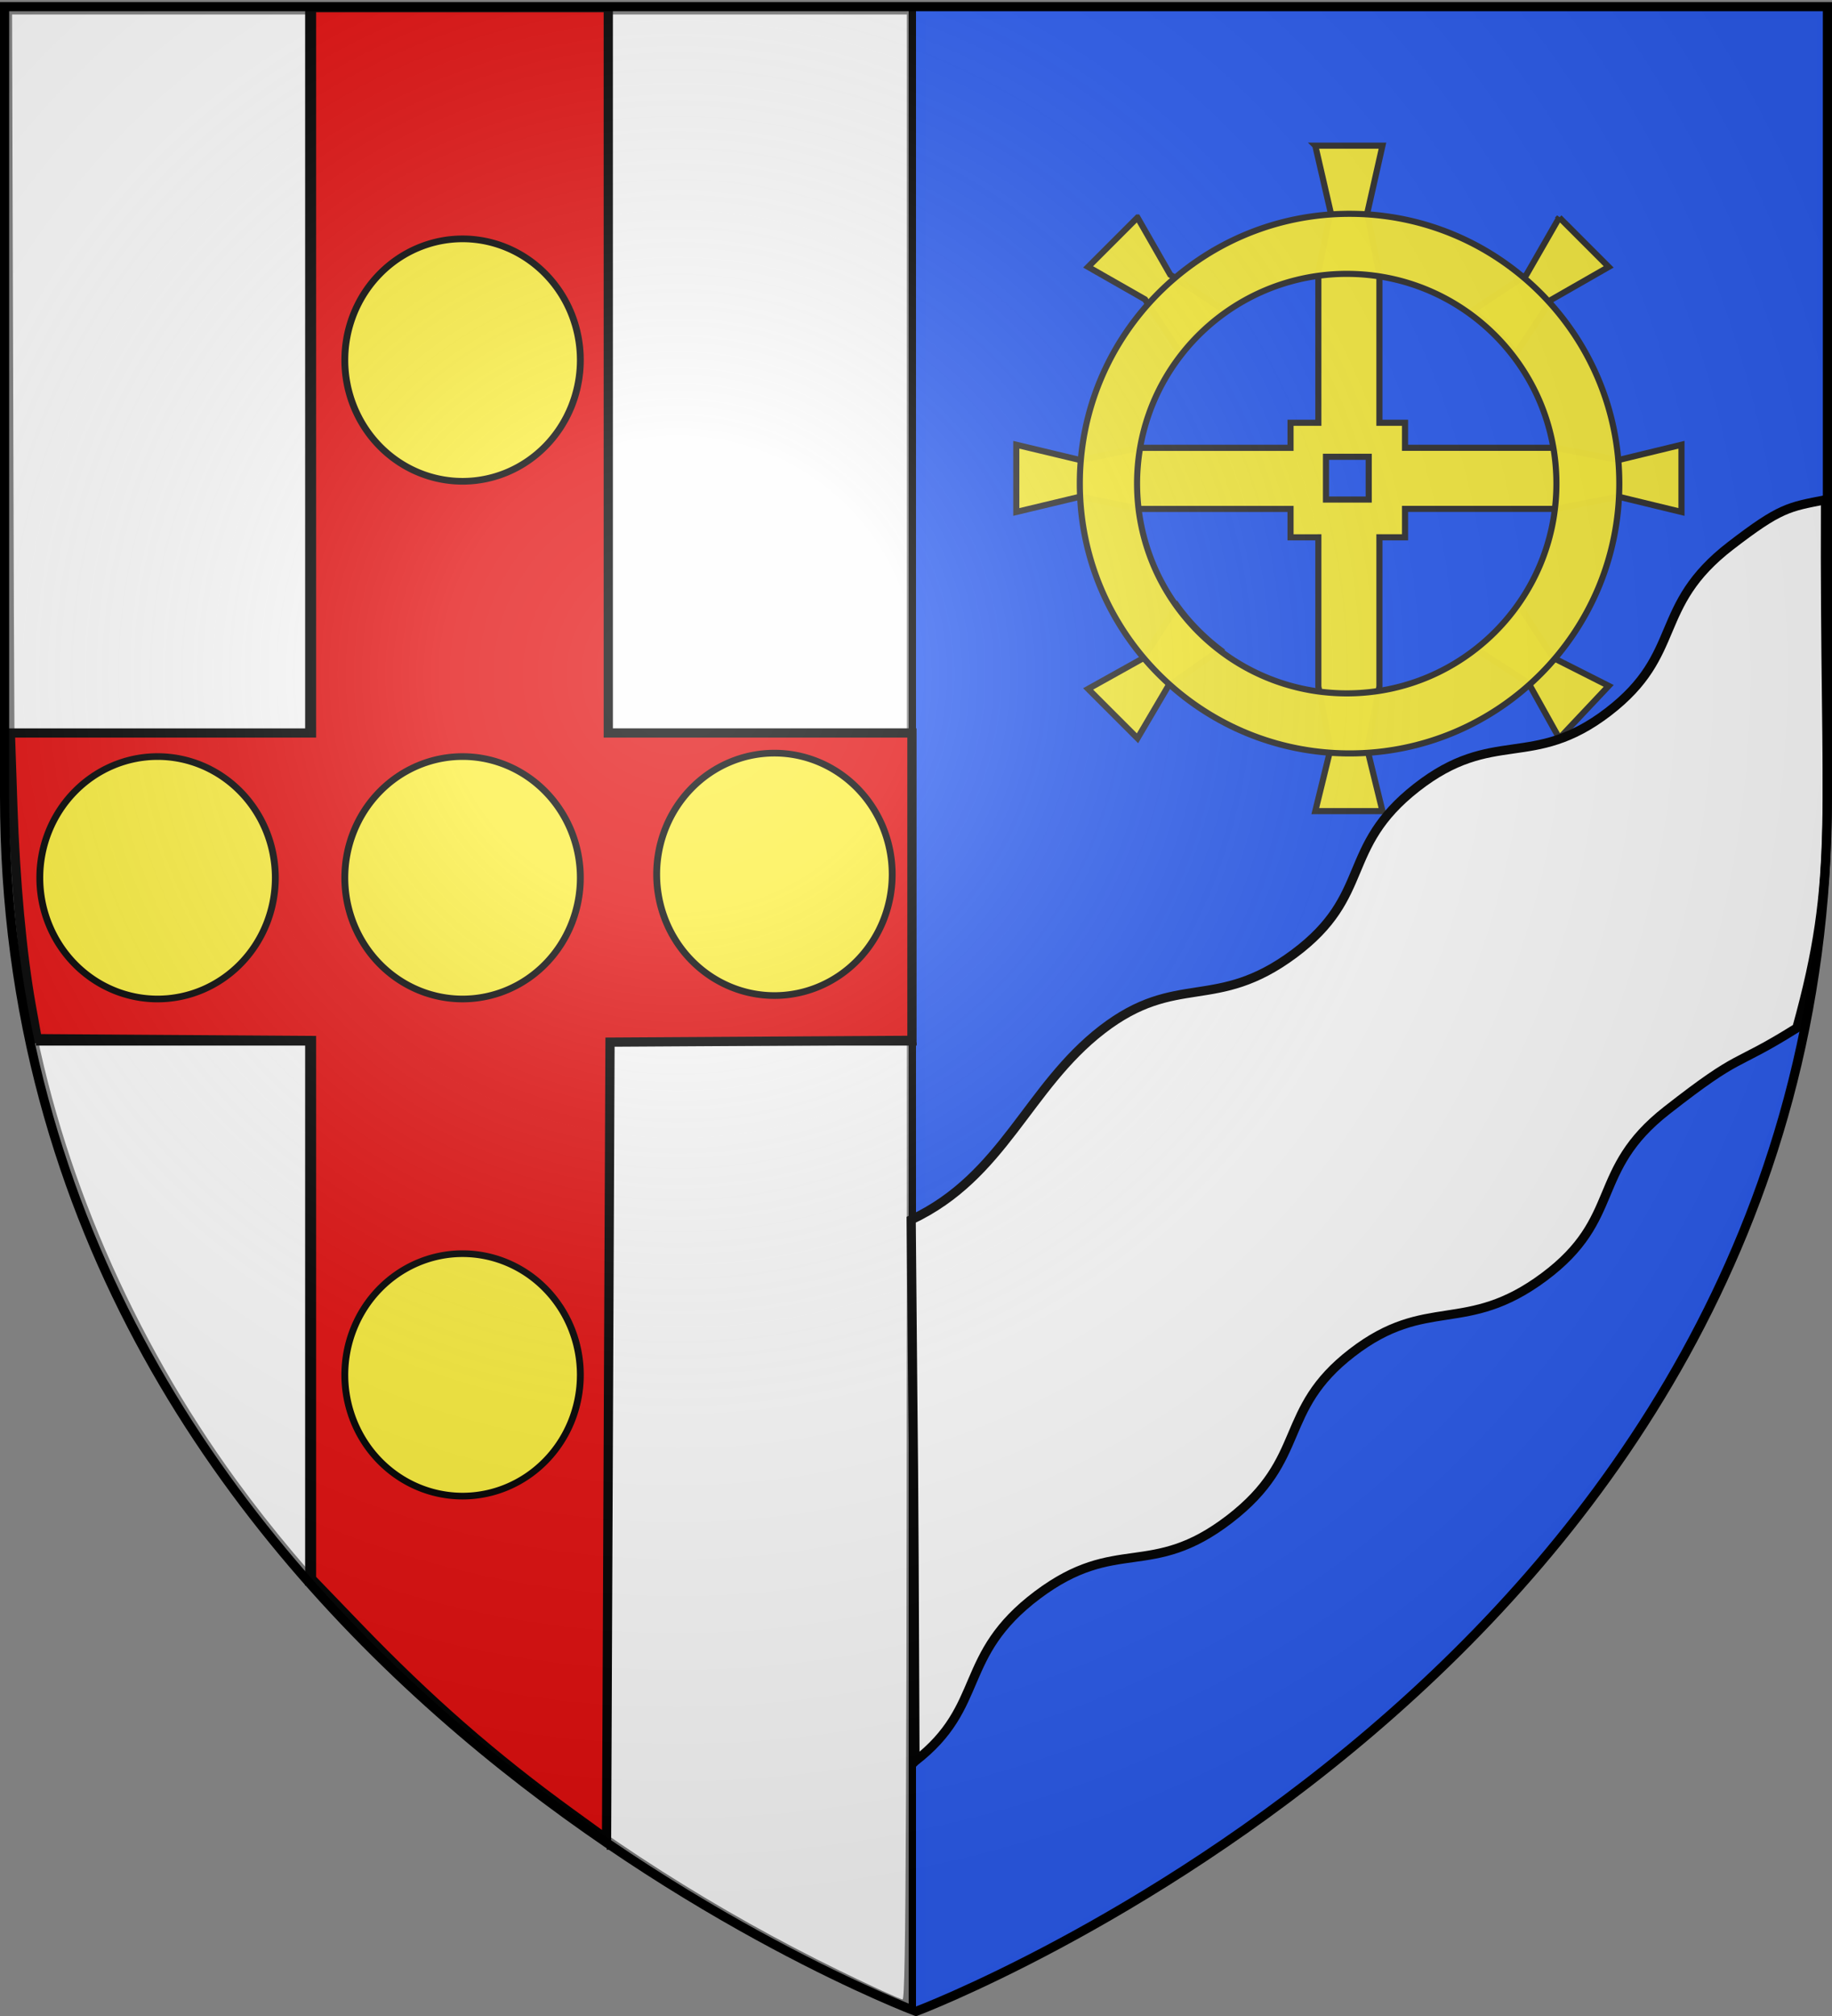 <svg xmlns="http://www.w3.org/2000/svg" xmlns:xlink="http://www.w3.org/1999/xlink" width="600" height="660" version="1.0"><rect width="100%" height="100%" fill="#808080" stroke="none"/><defs><linearGradient id="b"><stop offset="0" style="stop-color:white;stop-opacity:.314"/><stop offset=".19" style="stop-color:white;stop-opacity:.251"/><stop offset=".6" style="stop-color:#6b6b6b;stop-opacity:.125"/><stop offset="1" style="stop-color:black;stop-opacity:.125"/></linearGradient><linearGradient id="a"><stop offset="0" style="stop-color:#fd0000;stop-opacity:1"/><stop offset=".5" style="stop-color:#e77275;stop-opacity:.659"/><stop offset="1" style="stop-color:black;stop-opacity:.323"/></linearGradient><radialGradient xlink:href="#b" id="c" cx="221.445" cy="226.331" r="300" fx="221.445" fy="226.331" gradientTransform="matrix(1.353 0 0 1.349 -77.63 -84.625)" gradientUnits="userSpaceOnUse"/></defs><g style="display:inline"><path d="M299.1 658.316V1.717" style="fill:none;fill-rule:evenodd;stroke:#000;stroke-width:3;stroke-linecap:butt;stroke-linejoin:miter;stroke-miterlimit:4;stroke-dasharray:none;stroke-opacity:1;display:inline"/><path d="M275.126 645.229c-80.8-39.407-150.846-96.329-197.723-160.676-34.05-46.74-57.748-101.7-67.27-156.012-5.388-30.731-5.289-27.637-5.748-179.864L3.951 4.731H297.012v324.932c0 259.214-.283 324.926-1.402 324.902-.772-.017-9.99-4.218-20.484-9.336z" style="opacity:1;fill:#fff;fill-opacity:.98;fill-rule:nonzero;stroke:none;stroke-width:3.367;stroke-linecap:round;stroke-miterlimit:4;stroke-dasharray:none;stroke-dashoffset:0;stroke-opacity:1"/><path d="M301.502 330.3V4.73H596.691v139.057c0 145.767-.19 152.514-5.124 181.386-9.451 55.306-31.211 107.223-65.273 155.732-45.783 65.204-118.016 124.276-201.222 164.559-10.185 4.93-19.655 9.29-21.044 9.685l-2.526.72v-325.57z" style="opacity:1;fill:#2b5df2;fill-opacity:.98;fill-rule:nonzero;stroke:#2b5df2;stroke-width:3;stroke-linecap:round;stroke-miterlimit:4;stroke-dasharray:none;stroke-dashoffset:0;stroke-opacity:1"/><path d="M100.436 2.84v236.824H1.666M11.767 341.802h88.67V519.14M199.207 605.564V341.802h101.015M297.977 239.664h-98.77V1.717" style="fill:none;fill-rule:evenodd;stroke:#000;stroke-width:1px;stroke-linecap:butt;stroke-linejoin:miter;stroke-opacity:1"/><path d="M187.352 593.86c-25.741-18.652-46.864-37.109-70.353-61.476l-14.975-15.535V340.637l-44.925-.295-44.924-.296-1.924-10.743c-3.053-17.047-5.213-40.516-6.064-65.87l-.788-23.465h98.625V2.497h97.195v237.471h99.456v100.62l-49.446.294-49.445.295-.565 130.435-.565 130.436-11.302-8.189z" style="opacity:1;fill:#e20909;fill-opacity:.98;fill-rule:nonzero;stroke:#000;stroke-width:3.022;stroke-linecap:round;stroke-miterlimit:4;stroke-dasharray:none;stroke-dashoffset:0;stroke-opacity:1"/></g><g style="display:inline"><g style="display:inline"><path d="m358 270.219 10 43.36-8 39.358v98.72h-18.219v16.406h-98.906l-38.906 8-41.813-10v44l41.813-10 38.906 8h98.906v18.593H360v97.64l8 40.821-10 40.82h44l-10-40.82 8-40.82v-97.64h16.781v-18.595h98.531l41.266-8 41.266 10v-44l-41.266 10-41.265-8H416.78v-16.406H400v-96.719l-8-40.359 10-44.36h-44zm7 203.719h28v28h-28v-28z" style="opacity:1;fill:#fcef3c;fill-opacity:.98;fill-rule:nonzero;stroke:#313131;stroke-width:4;stroke-linecap:butt;stroke-linejoin:miter;stroke-miterlimit:4;stroke-dasharray:none;stroke-dashoffset:0;stroke-opacity:1;display:inline" transform="matrix(.5 0 0 .5 251.773 -87.424)"/><path d="m241.54 317.263-32.35 32.34 37.266 21.27 23.267 35.269a138.128 138.128 0 0 1 28.745-27.96l-35.464-23.459-21.464-37.46zm276.294-.006-21.601 37.599-35.602 23.598c10.79 7.828 20.51 17.207 28.72 27.958l23.412-35.403 37.411-21.402-32.34-32.35zM267.54 571.573l-22.167 34.177-36.168 20.177 32.332 32.321 20.03-34.027 34.03-24.027c-10.602-8.07-20.091-17.67-28.057-28.621zm223.932-.365c-7.802 10.82-17.17 20.558-27.903 28.803l34.135 22.13 20.135 36.13 32.351-34.34-36.36-18.361-22.358-34.362z" style="opacity:1;fill:#fcef3c;fill-opacity:.98;fill-rule:nonzero;stroke:#313131;stroke-width:4;stroke-linecap:butt;stroke-linejoin:miter;stroke-miterlimit:4;stroke-dasharray:none;stroke-dashoffset:0;stroke-opacity:1;display:inline" transform="matrix(.5 0 0 .5 251.773 -87.424)"/></g><path d="M-176.595 238.584c-97.57 0-176.688 79.056-176.688 176.625 0 86.196 61.774 158 143.438 173.563a177.398 177.398 0 0 0 33.25 3.125c97.568 0 176.687-79.12 176.687-176.688 0-97.569-79.119-176.625-176.687-176.625zm-1.813 39.313c75.858 0 137.313 61.47 137.313 137.312 0 75.843-61.455 137.375-137.313 137.375-75.858 0-137.375-61.532-137.375-137.375 0-63.63 43.264-117.1 102-132.687a137.916 137.916 0 0 1 35.375-4.625z" style="opacity:1;fill:#fcef3c;fill-opacity:.98;fill-rule:nonzero;stroke:#313131;stroke-width:4;stroke-linecap:butt;stroke-linejoin:miter;stroke-miterlimit:4;stroke-dasharray:none;stroke-dashoffset:0;stroke-opacity:1;display:inline" transform="matrix(.5 0 0 .5 530.292 -49.294)"/></g><g style="display:inline"><path d="M103.188 378.5c29.574-.081 31.985-19.077 64.968-18.688 32.463.384 32.376 18.67 65 18.688 32.625.017 34.003-18.65 65-18.688 30.997-.036 32.9 18.17 65 18.688 32.101.519 33.035-18.427 65.031-18.688 32.007-.26 24.991 2.142 50.297 4.587 42.34-31.813 47.784-47.486 112.9-131.313-11.003-5.48-13.226-7.024-33.79-7.024-32.588 0-33.604 18.708-64.969 18.657-31.365-.052-32.9-18.916-64.875-18.656-31.964.26-32.87 19.174-64.938 18.656-32.068-.518-34.003-18.693-64.968-18.656-30.966.036-54.792 18.394-87.519 11.191-67.077 88.676-29.139 38.998-107.137 141.246z" style="fill:#fff;fill-opacity:1;fill-rule:evenodd;stroke:#000;stroke-width:2.997;stroke-linecap:butt;stroke-linejoin:miter;stroke-miterlimit:4;stroke-opacity:1" transform="rotate(-37.583 492.537 188.826)"/><path d="M0 0h600v660H0z" style="fill:none;fill-opacity:1;fill-rule:nonzero;stroke:none;stroke-width:6.203;stroke-linecap:round;stroke-linejoin:round;stroke-miterlimit:4;stroke-dasharray:none;stroke-opacity:1" transform="rotate(-37.583 492.537 188.826)"/></g><path d="M-47.14 6.207a51.63 54.436 0 1 1-103.26 0 51.63 54.436 0 1 1 103.26 0z" style="opacity:1;fill:#fcef3c;fill-opacity:1;fill-rule:nonzero;stroke:#000;stroke-width:3;stroke-linecap:round;stroke-linejoin:miter;marker:none;marker-start:none;marker-mid:none;marker-end:none;stroke-miterlimit:4;stroke-dasharray:none;stroke-dashoffset:0;stroke-opacity:1;visibility:visible;display:inline;overflow:visible;enable-background:accumulate" transform="matrix(.747 0 0 .729 225.28 282.842)"/><path d="M-47.14 6.207a51.63 54.436 0 1 1-103.26 0 51.63 54.436 0 1 1 103.26 0z" style="opacity:1;fill:#fcef3c;fill-opacity:1;fill-rule:nonzero;stroke:#000;stroke-width:3;stroke-linecap:round;stroke-linejoin:miter;marker:none;marker-start:none;marker-mid:none;marker-end:none;stroke-miterlimit:4;stroke-dasharray:none;stroke-dashoffset:0;stroke-opacity:1;visibility:visible;display:inline;overflow:visible;enable-background:accumulate" transform="matrix(.747 0 0 .729 327.417 281.72)"/><path d="M-47.14 6.207a51.63 54.436 0 1 1-103.26 0 51.63 54.436 0 1 1 103.26 0z" style="opacity:1;fill:#fcef3c;fill-opacity:1;fill-rule:nonzero;stroke:#000;stroke-width:3;stroke-linecap:round;stroke-linejoin:miter;marker:none;marker-start:none;marker-mid:none;marker-end:none;stroke-miterlimit:4;stroke-dasharray:none;stroke-dashoffset:0;stroke-opacity:1;visibility:visible;display:inline;overflow:visible;enable-background:accumulate" transform="matrix(.747 0 0 .729 125.387 282.842)"/><path d="M-47.14 6.207a51.63 54.436 0 1 1-103.26 0 51.63 54.436 0 1 1 103.26 0z" style="opacity:1;fill:#fcef3c;fill-opacity:1;fill-rule:nonzero;stroke:#000;stroke-width:3;stroke-linecap:round;stroke-linejoin:miter;marker:none;marker-start:none;marker-mid:none;marker-end:none;stroke-miterlimit:4;stroke-dasharray:none;stroke-dashoffset:0;stroke-opacity:1;visibility:visible;display:inline;overflow:visible;enable-background:accumulate" transform="matrix(.747 0 0 .729 225.28 113.36)"/><path d="M-47.14 6.207a51.63 54.436 0 1 1-103.26 0 51.63 54.436 0 1 1 103.26 0z" style="opacity:1;fill:#fcef3c;fill-opacity:1;fill-rule:nonzero;stroke:#000;stroke-width:3;stroke-linecap:round;stroke-linejoin:miter;marker:none;marker-start:none;marker-mid:none;marker-end:none;stroke-miterlimit:4;stroke-dasharray:none;stroke-dashoffset:0;stroke-opacity:1;visibility:visible;display:inline;overflow:visible;enable-background:accumulate" transform="matrix(.747 0 0 .729 225.28 445.589)"/><path d="M300 659.622s298.5-112.32 298.5-397.771V3.299H1.5V261.85C1.5 547.302 300 659.622 300 659.622z" style="opacity:1;fill:url(#c);fill-opacity:1;fill-rule:evenodd;stroke:none;stroke-width:1px;stroke-linecap:butt;stroke-linejoin:miter;stroke-opacity:1"/><path d="M300 658.5S1.5 546.18 1.5 260.728V2.176h597v258.552C598.5 546.18 300 658.5 300 658.5z" style="opacity:1;fill:none;fill-opacity:1;fill-rule:evenodd;stroke:#000;stroke-width:3;stroke-linecap:butt;stroke-linejoin:miter;stroke-miterlimit:4;stroke-dasharray:none;stroke-opacity:1"/></svg>